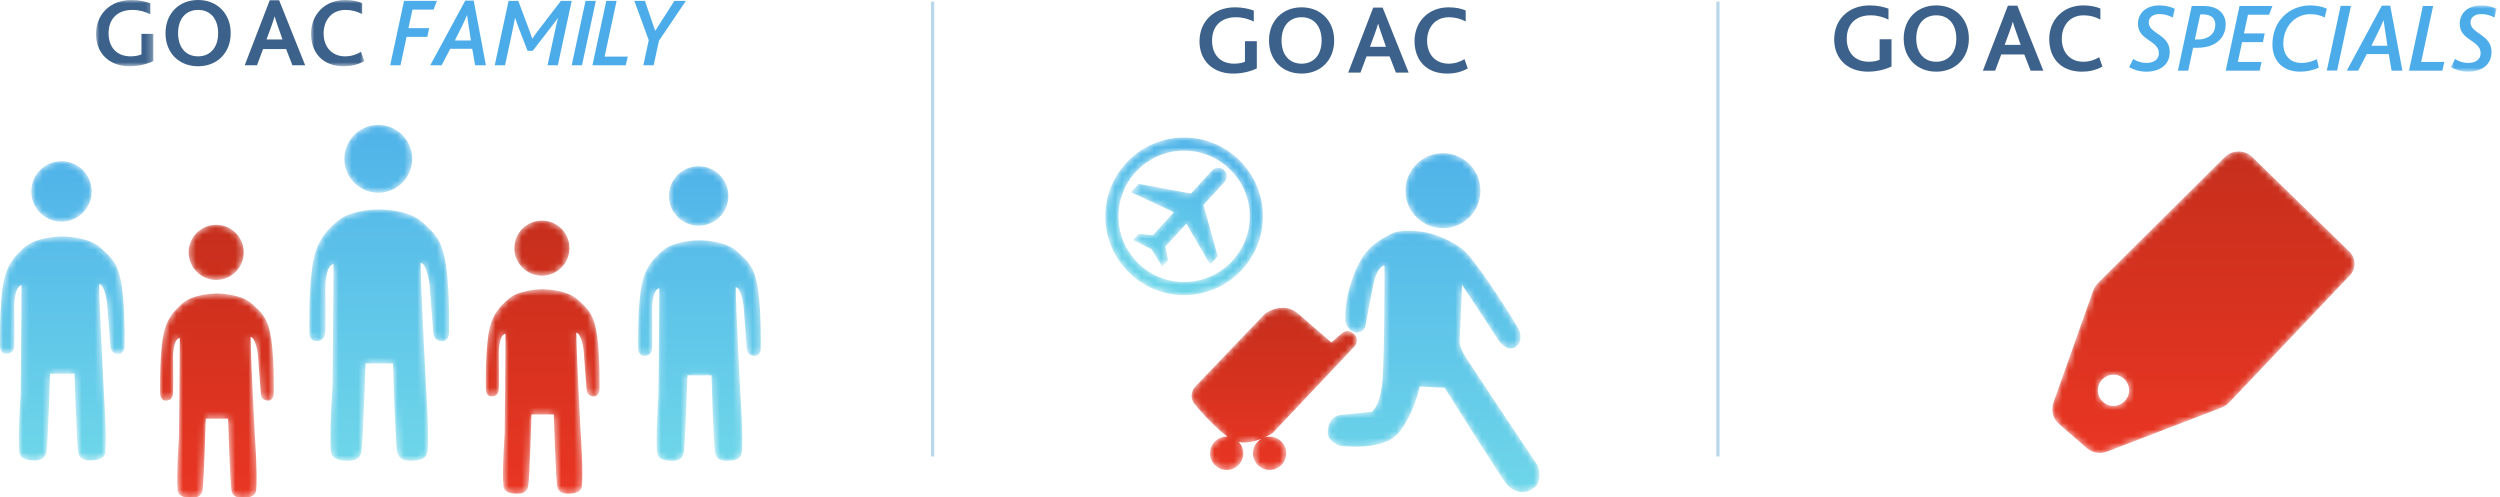 <?xml version="1.0" encoding="UTF-8"?>
<svg width="382px" height="76px" viewBox="0 0 382 76" version="1.1" xmlns="http://www.w3.org/2000/svg" xmlns:xlink="http://www.w3.org/1999/xlink">
    <title>ac_conf</title>
    <defs>
        <path d="M4.779,4.613 C4.779,7.161 6.844,9.228 9.392,9.228 L9.392,9.228 C11.94,9.228 14.007,7.161 14.007,4.613 L14.007,4.613 C14.007,2.065 11.94,0 9.392,0 L9.392,0 C6.844,0 4.779,2.065 4.779,4.613 M9.52,11.498 C9.444,11.498 9.392,11.498 9.392,11.498 L9.392,11.498 L9.392,11.5 C8.495,11.518 5.355,11.671 3.701,13.205 L3.701,13.205 C2.558,14.263 0.943,15.538 0.412,19.25 L0.412,19.25 C0.072,21.633 0.005,24.759 0,26.692 L0,26.692 L0,27.134 C0.002,27.959 0.014,28.478 0.014,28.478 L0.014,28.478 C0.014,28.478 0.174,29.433 0.89,29.433 L0.89,29.433 C1.606,29.433 2.083,29.114 2.163,28.318 L2.163,28.318 C2.242,27.523 2.18,22.222 2.18,22.222 L2.18,22.222 C2.18,22.222 2.135,19.144 3.301,18.932 L3.301,18.932 C3.301,21.637 3.157,35.557 3.157,35.557 L3.157,35.557 C3.157,35.557 2.69,42.353 2.958,44.467 L2.958,44.467 C3.019,44.944 3.276,45.501 4.469,45.66 L4.469,45.66 C5.663,45.819 6.856,45.74 7.095,44.467 L7.095,44.467 C7.333,43.194 7.651,32.452 7.651,32.452 L7.651,32.452 L9.392,32.455 L9.52,32.455 L9.648,32.455 L11.389,32.452 C11.389,32.452 11.707,43.194 11.946,44.467 L11.946,44.467 C12.184,45.74 13.378,45.819 14.571,45.66 L14.571,45.66 C15.764,45.501 16.022,44.944 16.082,44.467 L16.082,44.467 C16.349,42.353 15.883,35.557 15.883,35.557 L15.883,35.557 C15.883,35.557 15.145,21.474 15.145,18.769 L15.145,18.769 C16.029,18.826 16.381,21.805 16.381,21.805 L16.381,21.805 C16.381,21.805 16.799,27.523 16.878,28.318 L16.878,28.318 C16.957,29.114 17.435,29.433 18.15,29.433 L18.15,29.433 C18.867,29.433 19.025,28.478 19.025,28.478 L19.025,28.478 C19.025,28.478 19.158,22.963 18.627,19.25 L18.627,19.25 C18.097,15.538 17.037,14.743 15.34,13.205 L15.34,13.205 C13.668,11.69 10.545,11.518 9.648,11.5 L9.648,11.5 L9.648,11.498 C9.648,11.498 9.597,11.498 9.52,11.498" id="path-1"></path>
        <linearGradient x1="50.001%" y1="100%" x2="50.001%" y2="-0.001%" id="linearGradient-3">
            <stop stop-color="#6ED6E9" offset="0%"></stop>
            <stop stop-color="#50B3E9" offset="100%"></stop>
        </linearGradient>
        <path d="M4.361,4.211 C4.361,6.537 6.247,8.423 8.573,8.423 L8.573,8.423 C10.898,8.423 12.784,6.537 12.784,4.211 L12.784,4.211 C12.784,1.885 10.898,0 8.573,0 L8.573,0 C6.247,0 4.361,1.885 4.361,4.211 M8.689,10.496 C8.619,10.495 8.573,10.496 8.573,10.496 L8.573,10.496 L8.573,10.497 C7.753,10.514 4.887,10.653 3.377,12.053 L3.377,12.053 C2.335,13.019 0.861,14.183 0.376,17.57 L0.376,17.57 C-0.108,20.959 0.013,25.993 0.013,25.993 L0.013,25.993 C0.013,25.993 0.159,26.864 0.812,26.864 L0.812,26.864 C1.465,26.864 1.901,26.574 1.974,25.848 L1.974,25.848 C2.046,25.122 1.989,20.283 1.989,20.283 L1.989,20.283 C1.989,20.283 1.949,17.474 3.013,17.281 L3.013,17.281 C3.013,19.749 2.881,32.455 2.881,32.455 L2.881,32.455 C2.881,32.455 2.455,38.657 2.699,40.587 L2.699,40.587 C2.755,41.023 2.99,41.531 4.079,41.676 L4.079,41.676 C4.326,41.709 4.572,41.731 4.809,41.731 L4.809,41.731 L4.832,41.731 C5.63,41.728 6.308,41.477 6.475,40.587 L6.475,40.587 C6.693,39.425 6.983,29.621 6.983,29.621 L6.983,29.621 L8.573,29.623 L8.689,29.623 L8.806,29.623 L10.395,29.621 C10.395,29.621 10.685,39.425 10.903,40.587 L10.903,40.587 C11.07,41.477 11.748,41.728 12.546,41.731 L12.546,41.731 L12.569,41.731 C12.805,41.731 13.052,41.709 13.299,41.676 L13.299,41.676 C14.388,41.531 14.623,41.023 14.678,40.587 L14.678,40.587 C14.923,38.657 14.497,32.455 14.497,32.455 L14.497,32.455 C14.497,32.455 13.823,19.601 13.823,17.132 L13.823,17.132 C14.63,17.183 14.951,19.902 14.951,19.902 L14.951,19.902 C14.951,19.902 15.332,25.122 15.404,25.848 L15.404,25.848 C15.477,26.574 15.913,26.864 16.566,26.864 L16.566,26.864 C17.22,26.864 17.365,25.993 17.365,25.993 L17.365,25.993 C17.365,25.993 17.486,20.959 17.002,17.57 L17.002,17.57 C16.518,14.183 15.549,13.457 14.001,12.053 L14.001,12.053 C12.475,10.67 9.625,10.514 8.806,10.497 L8.806,10.497 L8.806,10.496 C8.806,10.496 8.785,10.495 8.75,10.495 L8.75,10.495 C8.733,10.495 8.712,10.495 8.689,10.496" id="path-4"></path>
        <linearGradient x1="50%" y1="100%" x2="50%" y2="0%" id="linearGradient-6">
            <stop stop-color="#E93623" offset="0%"></stop>
            <stop stop-color="#C62F1C" offset="100%"></stop>
        </linearGradient>
        <path d="M4.361,4.211 C4.361,6.536 6.246,8.422 8.573,8.422 L8.573,8.422 C10.898,8.422 12.784,6.536 12.784,4.211 L12.784,4.211 C12.784,1.885 10.898,0 8.573,0 L8.573,0 C6.246,0 4.361,1.885 4.361,4.211 M8.689,10.494 C8.618,10.494 8.573,10.494 8.573,10.494 L8.573,10.494 L8.573,10.496 C7.753,10.512 4.887,10.653 3.377,12.052 L3.377,12.052 C2.334,13.019 0.86,14.182 0.375,17.57 L0.375,17.57 C-0.108,20.959 0.013,25.992 0.013,25.992 L0.013,25.992 C0.013,25.992 0.157,26.864 0.811,26.864 L0.811,26.864 C1.464,26.864 1.901,26.573 1.973,25.847 L1.973,25.847 C2.046,25.121 1.988,20.282 1.988,20.282 L1.988,20.282 C1.988,20.282 1.948,17.473 3.012,17.28 L3.012,17.28 C3.012,19.748 2.881,32.454 2.881,32.454 L2.881,32.454 C2.881,32.454 2.455,38.657 2.699,40.586 L2.699,40.586 C2.754,41.022 2.99,41.53 4.079,41.675 L4.079,41.675 C5.168,41.821 6.257,41.748 6.475,40.586 L6.475,40.586 C6.692,39.425 6.983,29.62 6.983,29.62 L6.983,29.62 L8.573,29.622 L8.573,29.623 L8.689,29.623 L8.805,29.623 L8.805,29.622 L10.394,29.62 C10.394,29.62 10.685,39.425 10.903,40.586 L10.903,40.586 C11.12,41.748 12.209,41.821 13.298,41.675 L13.298,41.675 C14.387,41.53 14.623,41.022 14.678,40.586 L14.678,40.586 C14.922,38.657 14.496,32.454 14.496,32.454 L14.496,32.454 C14.496,32.454 13.823,19.6 13.823,17.132 L13.823,17.132 C14.629,17.183 14.951,19.902 14.951,19.902 L14.951,19.902 C14.951,19.902 15.332,25.121 15.404,25.847 L15.404,25.847 C15.476,26.573 15.912,26.864 16.565,26.864 L16.565,26.864 C17.219,26.864 17.365,25.992 17.365,25.992 L17.365,25.992 C17.365,25.992 17.485,20.959 17.001,17.57 L17.001,17.57 C16.518,14.182 15.549,13.455 14,12.052 L14,12.052 C12.475,10.67 9.625,10.512 8.805,10.496 L8.805,10.496 L8.805,10.494 C8.805,10.494 8.759,10.494 8.689,10.494" id="path-7"></path>
        <linearGradient x1="49.998%" y1="100%" x2="49.998%" y2="-0.001%" id="linearGradient-9">
            <stop stop-color="#E93623" offset="0%"></stop>
            <stop stop-color="#C62F1C" offset="100%"></stop>
        </linearGradient>
        <path d="M5.365,5.18 C5.365,8.041 7.684,10.36 10.544,10.36 L10.544,10.36 C13.405,10.36 15.724,8.041 15.724,5.18 L15.724,5.18 C15.724,2.32 13.405,0 10.544,0 L10.544,0 C7.684,0 5.365,2.32 5.365,5.18 M10.687,12.91 C10.602,12.909 10.544,12.91 10.544,12.91 L10.544,12.91 L10.544,12.912 C9.536,12.932 6.012,13.103 4.154,14.825 L4.154,14.825 C2.871,16.014 1.058,17.445 0.463,21.612 L0.463,21.612 C-0.132,25.78 0.016,31.971 0.016,31.971 L0.016,31.971 C0.016,31.971 0.195,33.043 0.999,33.043 L0.999,33.043 C1.803,33.043 2.338,32.686 2.427,31.793 L2.427,31.793 C2.517,30.9 2.446,24.947 2.446,24.947 L2.446,24.947 C2.446,24.947 2.397,21.493 3.706,21.255 L3.706,21.255 C3.706,24.291 3.544,39.92 3.544,39.92 L3.544,39.92 C3.544,39.92 3.02,47.549 3.321,49.921 L3.321,49.921 C3.388,50.458 3.678,51.083 5.017,51.262 L5.017,51.262 C6.357,51.44 7.697,51.351 7.964,49.921 L7.964,49.921 C8.232,48.493 8.59,36.433 8.59,36.433 L8.59,36.433 L10.544,36.436 L10.544,36.437 L10.687,36.437 L10.83,36.437 L10.83,36.436 L12.785,36.433 C12.785,36.433 13.143,48.493 13.411,49.921 L13.411,49.921 C13.679,51.351 15.018,51.44 16.357,51.262 L16.357,51.262 C17.698,51.083 17.986,50.458 18.055,49.921 L18.055,49.921 C18.355,47.549 17.832,39.92 17.832,39.92 L17.832,39.92 C17.832,39.92 17.003,24.109 17.003,21.073 L17.003,21.073 C17.995,21.136 18.39,24.48 18.39,24.48 L18.39,24.48 C18.39,24.48 18.858,30.9 18.948,31.793 L18.948,31.793 C19.037,32.686 19.573,33.043 20.377,33.043 L20.377,33.043 C21.181,33.043 21.359,31.971 21.359,31.971 L21.359,31.971 C21.359,31.971 21.507,25.78 20.912,21.612 L20.912,21.612 C20.317,17.445 19.126,16.551 17.221,14.825 L17.221,14.825 C15.345,13.124 11.838,12.932 10.83,12.912 L10.83,12.912 L10.83,12.91 C10.83,12.91 10.805,12.91 10.763,12.91 L10.763,12.91 C10.742,12.91 10.716,12.91 10.687,12.91" id="path-10"></path>
        <linearGradient x1="50%" y1="99.999%" x2="50%" y2="0.001%" id="linearGradient-12">
            <stop stop-color="#6ED6E9" offset="0%"></stop>
            <stop stop-color="#50B3E9" offset="100%"></stop>
        </linearGradient>
        <path d="M4.707,4.544 C4.707,7.053 6.741,9.087 9.25,9.087 L9.25,9.087 C11.759,9.087 13.793,7.053 13.793,4.544 L13.793,4.544 C13.793,2.034 11.759,0 9.25,0 L9.25,0 C6.741,0 4.707,2.034 4.707,4.544 M9.375,11.323 C9.299,11.322 9.25,11.323 9.25,11.323 L9.25,11.323 L9.25,11.325 C8.365,11.342 5.274,11.493 3.645,13.004 L3.645,13.004 C2.52,14.046 0.929,15.301 0.407,18.956 L0.407,18.956 C-0.116,22.612 0.015,28.043 0.015,28.043 L0.015,28.043 C0.015,28.043 0.172,28.982 0.877,28.982 L0.877,28.982 C1.582,28.982 2.052,28.669 2.13,27.886 L2.13,27.886 C2.208,27.102 2.147,21.882 2.147,21.882 L2.147,21.882 C2.147,21.882 2.103,18.852 3.252,18.643 L3.252,18.643 C3.252,21.306 3.109,35.014 3.109,35.014 L3.109,35.014 C3.109,35.014 2.65,41.706 2.914,43.786 L2.914,43.786 C2.973,44.257 3.227,44.805 4.401,44.962 L4.401,44.962 C5.577,45.118 6.751,45.04 6.986,43.786 L6.986,43.786 C7.221,42.533 7.535,31.956 7.535,31.956 L7.535,31.956 L9.25,31.958 L9.375,31.958 L9.501,31.958 L11.215,31.956 C11.215,31.956 11.529,42.533 11.763,43.786 L11.763,43.786 C11.998,45.04 13.174,45.118 14.348,44.962 L14.348,44.962 C15.524,44.805 15.778,44.257 15.837,43.786 L15.837,43.786 C16.1,41.706 15.641,35.014 15.641,35.014 L15.641,35.014 C15.641,35.014 14.914,21.146 14.914,18.483 L14.914,18.483 C15.785,18.539 16.13,21.472 16.13,21.472 L16.13,21.472 C16.13,21.472 16.542,27.102 16.62,27.886 L16.62,27.886 C16.698,28.669 17.168,28.982 17.874,28.982 L17.874,28.982 C18.578,28.982 18.735,28.043 18.735,28.043 L18.735,28.043 C18.735,28.043 18.865,22.612 18.343,18.956 L18.343,18.956 C17.821,15.301 16.776,14.517 15.105,13.004 L15.105,13.004 C13.46,11.511 10.385,11.342 9.501,11.325 L9.501,11.325 L9.501,11.323 C9.501,11.323 9.479,11.323 9.441,11.323 L9.441,11.323 C9.423,11.323 9.4,11.323 9.375,11.323" id="path-13"></path>
        <linearGradient x1="50.001%" y1="100%" x2="50.001%" y2="0.001%" id="linearGradient-15">
            <stop stop-color="#6ED6E9" offset="0%"></stop>
            <stop stop-color="#50B3E9" offset="100%"></stop>
        </linearGradient>
        <polygon id="path-16" points="0 -1.42108547e-14 8.76 -1.42108547e-14 8.76 10.125 0 10.125"></polygon>
        <polygon id="path-18" points="0 1.42108547e-14 8.13 1.42108547e-14 8.13 10.125 0 10.125"></polygon>
        <path d="M26.333,0.875 L7.063,20.005 C6.681,20.385 6.388,20.846 6.208,21.355 L6.208,21.355 L0.175,38.357 C-0.243,39.535 0.103,40.849 1.048,41.667 L1.048,41.667 L5.272,45.328 C6.115,46.059 7.291,46.265 8.332,45.865 L8.332,45.865 L25.795,39.159 C26.277,38.974 26.713,38.683 27.068,38.308 L27.068,38.308 L45.463,18.924 C46.432,17.902 46.4,16.292 45.392,15.31 L45.392,15.31 L30.56,0.855 C29.975,0.285 29.216,0 28.457,0 L28.457,0 C27.688,0 26.92,0.292 26.333,0.875 M6.96,36.492 C6.96,35.173 8.028,34.105 9.346,34.105 L9.346,34.105 C10.664,34.105 11.732,35.173 11.732,36.492 L11.732,36.492 C11.732,37.81 10.664,38.878 9.346,38.878 L9.346,38.878 C8.028,38.878 6.96,37.81 6.96,36.492" id="path-20"></path>
        <linearGradient x1="50%" y1="100%" x2="50%" y2="-0%" id="linearGradient-22">
            <stop stop-color="#E93623" offset="0%"></stop>
            <stop stop-color="#C62F1C" offset="100%"></stop>
        </linearGradient>
        <polygon id="path-23" points="0 0 6.975 0 6.975 10.124 0 10.124"></polygon>
        <path d="M11.879,5.728 C11.879,8.891 14.443,11.456 17.606,11.456 L17.606,11.456 C20.769,11.456 23.334,8.891 23.334,5.728 L23.334,5.728 C23.334,2.564 20.769,0 17.606,0 L17.606,0 C14.443,0 11.879,2.564 11.879,5.728 M9.598,12.364 C6.841,13.796 5.12,15.101 3.654,19.52 L3.654,19.52 C2.41,23.269 2.704,25.357 2.704,25.676 L2.704,25.676 C2.704,25.993 3.299,27.232 4.136,27.372 L4.136,27.372 C5.727,27.638 5.834,26.046 5.834,26.046 L5.834,26.046 C5.834,26.046 6.311,23.236 6.947,20.16 L6.947,20.16 C7.583,17.084 8.668,17.162 8.668,17.162 L8.668,17.162 C8.668,17.162 8.697,30.342 8.379,34.532 L8.379,34.532 C8.061,38.721 6.735,39.517 6.735,39.517 L6.735,39.517 L1.9,39.994 C1.9,39.994 2.84217094e-14,40.153 2.84217094e-14,42.751 L2.84217094e-14,42.751 C2.84217094e-14,44.077 1.9,44.713 1.9,44.713 L1.9,44.713 C1.9,44.713 8.432,45.615 10.819,42.751 L10.819,42.751 C13.205,39.887 14.053,35.645 14.053,35.645 L14.053,35.645 L17.871,35.857 C17.871,35.857 26.462,49.54 27.311,50.547 L27.311,50.547 C28.16,51.555 29.75,52.351 31.394,51.236 L31.394,51.236 C33.039,50.123 32.084,47.736 32.084,47.736 L32.084,47.736 C32.084,47.736 21.477,31.88 20.841,30.766 L20.841,30.766 C20.205,29.653 20.152,28.91 20.152,28.91 L20.152,28.91 L20.523,20.107 C20.523,20.107 25.614,27.797 26.039,28.486 L26.039,28.486 C26.462,29.176 27.577,30.289 28.637,29.653 L28.637,29.653 C29.698,29.016 29.592,27.531 29.114,26.789 L29.114,26.789 C27.735,24.35 23.492,17.88 21.584,15.652 L21.584,15.652 C19.675,13.425 16.103,12.222 14.371,11.993 L14.371,11.993 C13.711,11.906 13,11.839 12.301,11.839 L12.301,11.839 C11.315,11.839 10.355,11.972 9.598,12.364" id="path-25"></path>
        <linearGradient x1="50%" y1="100%" x2="50%" y2="0.001%" id="linearGradient-27">
            <stop stop-color="#6ED6E9" offset="0%"></stop>
            <stop stop-color="#50B3E9" offset="100%"></stop>
        </linearGradient>
        <path d="M11.207,0.919 C11.207,0.919 2.298,10.226 0.707,11.897 L0.707,11.897 C-0.884,13.567 0.707,14.999 0.707,14.999 L0.707,14.999 C0.707,14.999 2.733,17.568 5.473,19.703 L5.473,19.703 C5.436,19.702 5.401,19.692 5.362,19.692 L5.362,19.692 C3.956,19.692 2.817,20.832 2.817,22.237 L2.817,22.237 C2.817,23.643 3.956,24.784 5.362,24.784 L5.362,24.784 C6.768,24.784 7.908,23.643 7.908,22.237 L7.908,22.237 C7.908,21.569 7.643,20.964 7.221,20.509 L7.221,20.509 C8.457,20.74 9.731,20.405 10.71,20.009 L10.71,20.009 C10.311,20.226 9.962,20.544 9.719,20.965 L9.719,20.965 C9.016,22.183 9.433,23.74 10.65,24.442 L10.65,24.442 C11.868,25.145 13.425,24.728 14.128,23.511 L14.128,23.511 C14.831,22.293 14.413,20.736 13.195,20.033 L13.195,20.033 C12.542,19.655 11.792,19.61 11.128,19.83 L11.128,19.83 C11.896,19.478 12.401,19.135 12.401,19.135 L12.401,19.135 L24.896,5.904 C25.442,5.326 25.359,4.401 24.719,3.93 L24.719,3.93 L24.525,3.787 C24.079,3.459 23.465,3.482 23.046,3.843 L23.046,3.843 L21.363,5.294 C21.363,5.294 17.732,2.162 16.298,0.919 L16.298,0.919 C15.502,0.23 14.672,0 13.918,0 L13.918,0 C12.409,0 11.207,0.919 11.207,0.919" id="path-28"></path>
        <linearGradient x1="50%" y1="99.999%" x2="50%" y2="-0%" id="linearGradient-30">
            <stop stop-color="#E93623" offset="0%"></stop>
            <stop stop-color="#C62F1C" offset="100%"></stop>
        </linearGradient>
        <path d="M0,12.038 C0,18.676 5.4,24.075 12.039,24.075 L12.039,24.075 C18.676,24.075 24.076,18.676 24.076,12.038 L24.076,12.038 C24.076,5.4 18.676,0 12.039,0 L12.039,0 C5.4,0 0,5.4 0,12.038 M2.001,12.038 C2.001,6.504 6.504,2 12.039,2 L12.039,2 C17.573,2 22.076,6.504 22.076,12.038 L22.076,12.038 C22.076,17.572 17.573,22.075 12.039,22.075 L12.039,22.075 C6.504,22.075 2.001,17.572 2.001,12.038 M16.289,5.053 L13.087,8.553 L5.086,7.077 L3.922,8.349 L10.467,11.416 L7.266,14.915 L5.121,14.705 L4.247,15.66 L7.056,17.061 L8.701,19.735 L9.574,18.78 L9.175,16.662 L12.376,13.163 L16.012,19.41 L17.176,18.138 L14.996,10.299 L18.198,6.8 C18.681,6.271 18.645,5.455 18.117,4.972 L18.117,4.972 C17.868,4.744 17.555,4.632 17.244,4.632 L17.244,4.632 C16.893,4.632 16.544,4.774 16.289,5.053" id="path-31"></path>
        <linearGradient x1="32.901%" y1="96.984%" x2="67.104%" y2="3.018%" id="linearGradient-33">
            <stop stop-color="#6ED6E9" offset="0%"></stop>
            <stop stop-color="#50B3E9" offset="100%"></stop>
        </linearGradient>
    </defs>
    <g id="5.6-Mockups-/-Help" stroke="none" stroke-width="1" fill="none" fill-rule="evenodd">
        <g id="Help-home_desktop" transform="translate(-727, -2100)">
            <g id="Go-AC" transform="translate(188, 2073)">
                <g id="Group" transform="translate(529, 22)">
                    <g id="Group-2" transform="translate(10, 5)">
                        <g id="Group-3" transform="translate(0, 24.639)">
                            <mask id="mask-2" fill="white">
                                <use xlink:href="#path-1"></use>
                            </mask>
                            <g id="Clip-2"></g>
                            <path d="M4.779,4.613 C4.779,7.161 6.844,9.228 9.392,9.228 L9.392,9.228 C11.94,9.228 14.007,7.161 14.007,4.613 L14.007,4.613 C14.007,2.065 11.94,0 9.392,0 L9.392,0 C6.844,0 4.779,2.065 4.779,4.613 M9.52,11.498 C9.444,11.498 9.392,11.498 9.392,11.498 L9.392,11.498 L9.392,11.5 C8.495,11.518 5.355,11.671 3.701,13.205 L3.701,13.205 C2.558,14.263 0.943,15.538 0.412,19.25 L0.412,19.25 C0.072,21.633 0.005,24.759 0,26.692 L0,26.692 L0,27.134 C0.002,27.959 0.014,28.478 0.014,28.478 L0.014,28.478 C0.014,28.478 0.174,29.433 0.89,29.433 L0.89,29.433 C1.606,29.433 2.083,29.114 2.163,28.318 L2.163,28.318 C2.242,27.523 2.18,22.222 2.18,22.222 L2.18,22.222 C2.18,22.222 2.135,19.144 3.301,18.932 L3.301,18.932 C3.301,21.637 3.157,35.557 3.157,35.557 L3.157,35.557 C3.157,35.557 2.69,42.353 2.958,44.467 L2.958,44.467 C3.019,44.944 3.276,45.501 4.469,45.66 L4.469,45.66 C5.663,45.819 6.856,45.74 7.095,44.467 L7.095,44.467 C7.333,43.194 7.651,32.452 7.651,32.452 L7.651,32.452 L9.392,32.455 L9.52,32.455 L9.648,32.455 L11.389,32.452 C11.389,32.452 11.707,43.194 11.946,44.467 L11.946,44.467 C12.184,45.74 13.378,45.819 14.571,45.66 L14.571,45.66 C15.764,45.501 16.022,44.944 16.082,44.467 L16.082,44.467 C16.349,42.353 15.883,35.557 15.883,35.557 L15.883,35.557 C15.883,35.557 15.145,21.474 15.145,18.769 L15.145,18.769 C16.029,18.826 16.381,21.805 16.381,21.805 L16.381,21.805 C16.381,21.805 16.799,27.523 16.878,28.318 L16.878,28.318 C16.957,29.114 17.435,29.433 18.15,29.433 L18.15,29.433 C18.867,29.433 19.025,28.478 19.025,28.478 L19.025,28.478 C19.025,28.478 19.158,22.963 18.627,19.25 L18.627,19.25 C18.097,15.538 17.037,14.743 15.34,13.205 L15.34,13.205 C13.668,11.69 10.545,11.518 9.648,11.5 L9.648,11.5 L9.648,11.498 C9.648,11.498 9.597,11.498 9.52,11.498" id="Fill-1" fill="url(#linearGradient-3)" mask="url(#mask-2)"></path>
                        </g>
                        <g id="Group-6" transform="translate(24.461, 34.351)">
                            <mask id="mask-5" fill="white">
                                <use xlink:href="#path-4"></use>
                            </mask>
                            <g id="Clip-5"></g>
                            <path d="M4.361,4.211 C4.361,6.537 6.247,8.423 8.573,8.423 L8.573,8.423 C10.898,8.423 12.784,6.537 12.784,4.211 L12.784,4.211 C12.784,1.885 10.898,0 8.573,0 L8.573,0 C6.247,0 4.361,1.885 4.361,4.211 M8.689,10.496 C8.619,10.495 8.573,10.496 8.573,10.496 L8.573,10.496 L8.573,10.497 C7.753,10.514 4.887,10.653 3.377,12.053 L3.377,12.053 C2.335,13.019 0.861,14.183 0.376,17.57 L0.376,17.57 C-0.108,20.959 0.013,25.993 0.013,25.993 L0.013,25.993 C0.013,25.993 0.159,26.864 0.812,26.864 L0.812,26.864 C1.465,26.864 1.901,26.574 1.974,25.848 L1.974,25.848 C2.046,25.122 1.989,20.283 1.989,20.283 L1.989,20.283 C1.989,20.283 1.949,17.474 3.013,17.281 L3.013,17.281 C3.013,19.749 2.881,32.455 2.881,32.455 L2.881,32.455 C2.881,32.455 2.455,38.657 2.699,40.587 L2.699,40.587 C2.755,41.023 2.99,41.531 4.079,41.676 L4.079,41.676 C4.326,41.709 4.572,41.731 4.809,41.731 L4.809,41.731 L4.832,41.731 C5.63,41.728 6.308,41.477 6.475,40.587 L6.475,40.587 C6.693,39.425 6.983,29.621 6.983,29.621 L6.983,29.621 L8.573,29.623 L8.689,29.623 L8.806,29.623 L10.395,29.621 C10.395,29.621 10.685,39.425 10.903,40.587 L10.903,40.587 C11.07,41.477 11.748,41.728 12.546,41.731 L12.546,41.731 L12.569,41.731 C12.805,41.731 13.052,41.709 13.299,41.676 L13.299,41.676 C14.388,41.531 14.623,41.023 14.678,40.587 L14.678,40.587 C14.923,38.657 14.497,32.455 14.497,32.455 L14.497,32.455 C14.497,32.455 13.823,19.601 13.823,17.132 L13.823,17.132 C14.63,17.183 14.951,19.902 14.951,19.902 L14.951,19.902 C14.951,19.902 15.332,25.122 15.404,25.848 L15.404,25.848 C15.477,26.574 15.913,26.864 16.566,26.864 L16.566,26.864 C17.22,26.864 17.365,25.993 17.365,25.993 L17.365,25.993 C17.365,25.993 17.486,20.959 17.002,17.57 L17.002,17.57 C16.518,14.183 15.549,13.457 14.001,12.053 L14.001,12.053 C12.475,10.67 9.625,10.514 8.806,10.497 L8.806,10.497 L8.806,10.496 C8.806,10.496 8.785,10.495 8.75,10.495 L8.75,10.495 C8.733,10.495 8.712,10.495 8.689,10.496" id="Fill-4" fill="url(#linearGradient-6)" mask="url(#mask-5)"></path>
                        </g>
                        <g id="Group-9" transform="translate(74.232, 33.706)">
                            <mask id="mask-8" fill="white">
                                <use xlink:href="#path-7"></use>
                            </mask>
                            <g id="Clip-8"></g>
                            <path d="M4.361,4.211 C4.361,6.536 6.246,8.422 8.573,8.422 L8.573,8.422 C10.898,8.422 12.784,6.536 12.784,4.211 L12.784,4.211 C12.784,1.885 10.898,0 8.573,0 L8.573,0 C6.246,0 4.361,1.885 4.361,4.211 M8.689,10.494 C8.618,10.494 8.573,10.494 8.573,10.494 L8.573,10.494 L8.573,10.496 C7.753,10.512 4.887,10.653 3.377,12.052 L3.377,12.052 C2.334,13.019 0.86,14.182 0.375,17.57 L0.375,17.57 C-0.108,20.959 0.013,25.992 0.013,25.992 L0.013,25.992 C0.013,25.992 0.157,26.864 0.811,26.864 L0.811,26.864 C1.464,26.864 1.901,26.573 1.973,25.847 L1.973,25.847 C2.046,25.121 1.988,20.282 1.988,20.282 L1.988,20.282 C1.988,20.282 1.948,17.473 3.012,17.28 L3.012,17.28 C3.012,19.748 2.881,32.454 2.881,32.454 L2.881,32.454 C2.881,32.454 2.455,38.657 2.699,40.586 L2.699,40.586 C2.754,41.022 2.99,41.53 4.079,41.675 L4.079,41.675 C5.168,41.821 6.257,41.748 6.475,40.586 L6.475,40.586 C6.692,39.425 6.983,29.62 6.983,29.62 L6.983,29.62 L8.573,29.622 L8.573,29.623 L8.689,29.623 L8.805,29.623 L8.805,29.622 L10.394,29.62 C10.394,29.62 10.685,39.425 10.903,40.586 L10.903,40.586 C11.12,41.748 12.209,41.821 13.298,41.675 L13.298,41.675 C14.387,41.53 14.623,41.022 14.678,40.586 L14.678,40.586 C14.922,38.657 14.496,32.454 14.496,32.454 L14.496,32.454 C14.496,32.454 13.823,19.6 13.823,17.132 L13.823,17.132 C14.629,17.183 14.951,19.902 14.951,19.902 L14.951,19.902 C14.951,19.902 15.332,25.121 15.404,25.847 L15.404,25.847 C15.476,26.573 15.912,26.864 16.565,26.864 L16.565,26.864 C17.219,26.864 17.365,25.992 17.365,25.992 L17.365,25.992 C17.365,25.992 17.485,20.959 17.001,17.57 L17.001,17.57 C16.518,14.182 15.549,13.455 14,12.052 L14,12.052 C12.475,10.67 9.625,10.512 8.805,10.496 L8.805,10.496 L8.805,10.494 C8.805,10.494 8.759,10.494 8.689,10.494" id="Fill-7" fill="url(#linearGradient-9)" mask="url(#mask-8)"></path>
                        </g>
                        <g id="Group-12" transform="translate(47.26, 19.091)">
                            <mask id="mask-11" fill="white">
                                <use xlink:href="#path-10"></use>
                            </mask>
                            <g id="Clip-11"></g>
                            <path d="M5.365,5.18 C5.365,8.041 7.684,10.36 10.544,10.36 L10.544,10.36 C13.405,10.36 15.724,8.041 15.724,5.18 L15.724,5.18 C15.724,2.32 13.405,0 10.544,0 L10.544,0 C7.684,0 5.365,2.32 5.365,5.18 M10.687,12.91 C10.602,12.909 10.544,12.91 10.544,12.91 L10.544,12.91 L10.544,12.912 C9.536,12.932 6.012,13.103 4.154,14.825 L4.154,14.825 C2.871,16.014 1.058,17.445 0.463,21.612 L0.463,21.612 C-0.132,25.78 0.016,31.971 0.016,31.971 L0.016,31.971 C0.016,31.971 0.195,33.043 0.999,33.043 L0.999,33.043 C1.803,33.043 2.338,32.686 2.427,31.793 L2.427,31.793 C2.517,30.9 2.446,24.947 2.446,24.947 L2.446,24.947 C2.446,24.947 2.397,21.493 3.706,21.255 L3.706,21.255 C3.706,24.291 3.544,39.92 3.544,39.92 L3.544,39.92 C3.544,39.92 3.02,47.549 3.321,49.921 L3.321,49.921 C3.388,50.458 3.678,51.083 5.017,51.262 L5.017,51.262 C6.357,51.44 7.697,51.351 7.964,49.921 L7.964,49.921 C8.232,48.493 8.59,36.433 8.59,36.433 L8.59,36.433 L10.544,36.436 L10.544,36.437 L10.687,36.437 L10.83,36.437 L10.83,36.436 L12.785,36.433 C12.785,36.433 13.143,48.493 13.411,49.921 L13.411,49.921 C13.679,51.351 15.018,51.44 16.357,51.262 L16.357,51.262 C17.698,51.083 17.986,50.458 18.055,49.921 L18.055,49.921 C18.355,47.549 17.832,39.92 17.832,39.92 L17.832,39.92 C17.832,39.92 17.003,24.109 17.003,21.073 L17.003,21.073 C17.995,21.136 18.39,24.48 18.39,24.48 L18.39,24.48 C18.39,24.48 18.858,30.9 18.948,31.793 L18.948,31.793 C19.037,32.686 19.573,33.043 20.377,33.043 L20.377,33.043 C21.181,33.043 21.359,31.971 21.359,31.971 L21.359,31.971 C21.359,31.971 21.507,25.78 20.912,21.612 L20.912,21.612 C20.317,17.445 19.126,16.551 17.221,14.825 L17.221,14.825 C15.345,13.124 11.838,12.932 10.83,12.912 L10.83,12.912 L10.83,12.91 C10.83,12.91 10.805,12.91 10.763,12.91 L10.763,12.91 C10.742,12.91 10.716,12.91 10.687,12.91" id="Fill-10" fill="url(#linearGradient-12)" mask="url(#mask-11)"></path>
                        </g>
                        <g id="Group-15" transform="translate(97.501, 25.399)">
                            <mask id="mask-14" fill="white">
                                <use xlink:href="#path-13"></use>
                            </mask>
                            <g id="Clip-14"></g>
                            <path d="M4.707,4.544 C4.707,7.053 6.741,9.087 9.25,9.087 L9.25,9.087 C11.759,9.087 13.793,7.053 13.793,4.544 L13.793,4.544 C13.793,2.034 11.759,0 9.25,0 L9.25,0 C6.741,0 4.707,2.034 4.707,4.544 M9.375,11.323 C9.299,11.322 9.25,11.323 9.25,11.323 L9.25,11.323 L9.25,11.325 C8.365,11.342 5.274,11.493 3.645,13.004 L3.645,13.004 C2.52,14.046 0.929,15.301 0.407,18.956 L0.407,18.956 C-0.116,22.612 0.015,28.043 0.015,28.043 L0.015,28.043 C0.015,28.043 0.172,28.982 0.877,28.982 L0.877,28.982 C1.582,28.982 2.052,28.669 2.13,27.886 L2.13,27.886 C2.208,27.102 2.147,21.882 2.147,21.882 L2.147,21.882 C2.147,21.882 2.103,18.852 3.252,18.643 L3.252,18.643 C3.252,21.306 3.109,35.014 3.109,35.014 L3.109,35.014 C3.109,35.014 2.65,41.706 2.914,43.786 L2.914,43.786 C2.973,44.257 3.227,44.805 4.401,44.962 L4.401,44.962 C5.577,45.118 6.751,45.04 6.986,43.786 L6.986,43.786 C7.221,42.533 7.535,31.956 7.535,31.956 L7.535,31.956 L9.25,31.958 L9.375,31.958 L9.501,31.958 L11.215,31.956 C11.215,31.956 11.529,42.533 11.763,43.786 L11.763,43.786 C11.998,45.04 13.174,45.118 14.348,44.962 L14.348,44.962 C15.524,44.805 15.778,44.257 15.837,43.786 L15.837,43.786 C16.1,41.706 15.641,35.014 15.641,35.014 L15.641,35.014 C15.641,35.014 14.914,21.146 14.914,18.483 L14.914,18.483 C15.785,18.539 16.13,21.472 16.13,21.472 L16.13,21.472 C16.13,21.472 16.542,27.102 16.62,27.886 L16.62,27.886 C16.698,28.669 17.168,28.982 17.874,28.982 L17.874,28.982 C18.578,28.982 18.735,28.043 18.735,28.043 L18.735,28.043 C18.735,28.043 18.865,22.612 18.343,18.956 L18.343,18.956 C17.821,15.301 16.776,14.517 15.105,13.004 L15.105,13.004 C13.46,11.511 10.385,11.342 9.501,11.325 L9.501,11.325 L9.501,11.323 C9.501,11.323 9.479,11.323 9.441,11.323 L9.441,11.323 C9.423,11.323 9.4,11.323 9.375,11.323" id="Fill-13" fill="url(#linearGradient-15)" mask="url(#mask-14)"></path>
                        </g>
                        <g id="Group-38" transform="translate(14.671, 0)">
                            <g id="Group-18" transform="translate(0, 0)">
                                <mask id="mask-17" fill="white">
                                    <use xlink:href="#path-16"></use>
                                </mask>
                                <g id="Clip-17"></g>
                                <path d="M8.76,9.33 C7.86,9.78 6.54,10.125 5.16,10.125 C1.92,10.125 0,8.04 0,5.205 C0,2.205 2.145,-0 5.43,-0 C6.585,-0 7.545,0.226 8.295,0.496 L8.295,2.175 C7.515,1.786 6.63,1.516 5.565,1.516 C3.18,1.516 1.92,2.985 1.92,5.085 C1.92,7.215 3.165,8.61 5.295,8.61 C5.955,8.61 6.555,8.49 6.945,8.31 L6.945,5.175 L8.76,5.175 L8.76,9.33 Z" id="Fill-16" fill="#3C618A" mask="url(#mask-17)"></path>
                            </g>
                            <path d="M18.66,5.07 C18.66,2.88 17.475,1.515 15.6,1.515 C13.77,1.515 12.54,2.82 12.54,5.07 C12.54,7.305 13.77,8.61 15.6,8.61 C17.415,8.61 18.66,7.305 18.66,5.07 M10.62,5.07 C10.62,2.07 12.675,2.84217094e-14 15.6,2.84217094e-14 C18.525,2.84217094e-14 20.58,2.085 20.58,5.07 C20.58,8.1 18.48,10.125 15.6,10.125 C12.69,10.125 10.62,8.1 10.62,5.07" id="Fill-19" fill="#3C618A"></path>
                            <path d="M28.494,6.03 L27.804,4.065 C27.534,3.315 27.399,2.865 27.309,2.535 L27.279,2.535 C27.189,2.88 27.039,3.315 26.769,4.08 L26.049,6.03 L28.494,6.03 Z M26.544,0.045 L27.984,0.045 L31.959,9.975 L30.009,9.975 L29.049,7.5 L25.524,7.5 L24.595,9.975 L22.72,9.975 L26.544,0.045 Z" id="Fill-21" fill="#3C618A"></path>
                            <g id="Group-25" transform="translate(32.859, 0)">
                                <mask id="mask-19" fill="white">
                                    <use xlink:href="#path-18"></use>
                                </mask>
                                <g id="Clip-24"></g>
                                <path d="M8.13,9.345 C7.035,9.945 5.985,10.125 4.995,10.125 C1.755,10.125 0,8.04 0,5.145 C0,2.28 2.04,-0 5.22,-0 C6.3,-0 7.2,0.21 7.815,0.48 L7.815,2.16 C7.05,1.755 6.225,1.515 5.265,1.515 C3.075,1.515 1.92,3.165 1.92,5.1 C1.92,7.17 3.18,8.61 5.205,8.61 C6.18,8.61 6.93,8.325 7.635,7.92 L8.13,9.345 Z" id="Fill-23" fill="#3C618A" mask="url(#mask-19)"></path>
                            </g>
                            <polygon id="Fill-26" fill="#4CACE9" points="47.065 0.135 52.09 0.135 51.58 1.464 48.355 1.464 47.74 4.301 50.905 4.301 50.62 5.63 47.455 5.63 46.525 9.975 44.95 9.975"></polygon>
                            <path d="M57.279,6.182 L56.874,3.525 C56.829,3.166 56.769,2.793 56.709,2.345 L56.679,2.345 C56.499,2.778 56.334,3.151 56.124,3.584 L54.834,6.182 L57.279,6.182 Z M56.424,0.09 L57.714,0.09 L59.574,9.975 L57.924,9.975 L57.489,7.452 L54.129,7.452 L52.809,9.975 L51.07,9.975 L56.424,0.09 Z" id="Fill-28" fill="#4CACE9"></path>
                            <path d="M63.039,0.135 L64.524,0.135 L66.009,4.092 C66.279,4.824 66.519,5.451 66.654,5.884 L66.684,5.884 C66.969,5.451 67.374,4.913 67.779,4.375 L71.034,0.135 L72.684,0.135 L70.569,9.975 L68.994,9.975 L70.074,4.988 C70.254,4.122 70.419,3.42 70.584,2.778 L70.554,2.778 C70.269,3.181 69.834,3.764 69.429,4.271 L66.729,7.765 L65.934,7.765 L64.614,4.331 C64.404,3.793 64.224,3.301 64.059,2.778 L64.014,2.778 C63.909,3.42 63.669,4.51 63.519,5.242 L62.499,9.975 L60.924,9.975 L63.039,0.135 Z" id="Fill-30" fill="#4CACE9"></path>
                            <polygon id="Fill-32" fill="#4CACE9" points="74.799 0.135 76.374 0.135 74.258 9.975 72.683 9.975"></polygon>
                            <polygon id="Fill-34" fill="#4CACE9" points="77.969 0.135 79.544 0.135 77.714 8.646 81.254 8.646 80.939 9.975 75.854 9.975"></polygon>
                            <polygon id="Fill-36" fill="#4CACE9" points="84.459 6.137 82.254 0.134 83.874 0.134 85.434 4.689 85.464 4.689 88.374 0.134 90.129 0.134 86.019 6.227 85.209 9.975 83.634 9.975"></polygon>
                        </g>
                    </g>
                    <g id="Group-4" transform="translate(290.264, 5.825)">
                        <g id="Group-59" transform="translate(33.332, 22.323)">
                            <mask id="mask-21" fill="white">
                                <use xlink:href="#path-20"></use>
                            </mask>
                            <g id="Clip-58"></g>
                            <path d="M26.333,0.875 L7.063,20.005 C6.681,20.385 6.388,20.846 6.208,21.355 L6.208,21.355 L0.175,38.357 C-0.243,39.535 0.103,40.849 1.048,41.667 L1.048,41.667 L5.272,45.328 C6.115,46.059 7.291,46.265 8.332,45.865 L8.332,45.865 L25.795,39.159 C26.277,38.974 26.713,38.683 27.068,38.308 L27.068,38.308 L45.463,18.924 C46.432,17.902 46.4,16.292 45.392,15.31 L45.392,15.31 L30.56,0.855 C29.975,0.285 29.216,0 28.457,0 L28.457,0 C27.688,0 26.92,0.292 26.333,0.875 M6.96,36.492 C6.96,35.173 8.028,34.105 9.346,34.105 L9.346,34.105 C10.664,34.105 11.732,35.173 11.732,36.492 L11.732,36.492 C11.732,37.81 10.664,38.878 9.346,38.878 L9.346,38.878 C8.028,38.878 6.96,37.81 6.96,36.492" id="Fill-57" fill="url(#linearGradient-22)" mask="url(#mask-21)"></path>
                        </g>
                        <g id="Group-85">
                            <path d="M8.76,9.33 C7.86,9.78 6.54,10.125 5.16,10.125 C1.92,10.125 0,8.04 0,5.205 C0,2.205 2.145,0 5.43,0 C6.585,0 7.545,0.226 8.295,0.496 L8.295,2.175 C7.515,1.786 6.63,1.516 5.565,1.516 C3.18,1.516 1.92,2.985 1.92,5.085 C1.92,7.215 3.165,8.61 5.295,8.61 C5.955,8.61 6.555,8.49 6.945,8.31 L6.945,5.175 L8.76,5.175 L8.76,9.33 Z" id="Fill-60" fill="#3C618A"></path>
                            <path d="M18.66,5.07 C18.66,2.88 17.475,1.515 15.6,1.515 C13.77,1.515 12.54,2.82 12.54,5.07 C12.54,7.305 13.77,8.61 15.6,8.61 C17.415,8.61 18.66,7.305 18.66,5.07 M10.62,5.07 C10.62,2.07 12.675,0 15.6,0 C18.525,0 20.58,2.085 20.58,5.07 C20.58,8.1 18.48,10.125 15.6,10.125 C12.69,10.125 10.62,8.1 10.62,5.07" id="Fill-62" fill="#3C618A"></path>
                            <path d="M28.494,6.03 L27.804,4.065 C27.534,3.315 27.399,2.865 27.309,2.535 L27.279,2.535 C27.189,2.88 27.039,3.315 26.769,4.08 L26.049,6.03 L28.494,6.03 Z M26.544,0.045 L27.984,0.045 L31.959,9.975 L30.009,9.975 L29.049,7.5 L25.524,7.5 L24.595,9.975 L22.72,9.975 L26.544,0.045 Z" id="Fill-64" fill="#3C618A"></path>
                            <path d="M40.989,9.345 C39.894,9.945 38.844,10.125 37.854,10.125 C34.614,10.125 32.859,8.04 32.859,5.145 C32.859,2.28 34.899,0 38.079,0 C39.159,0 40.059,0.21 40.674,0.48 L40.674,2.16 C39.909,1.755 39.084,1.515 38.124,1.515 C35.934,1.515 34.779,3.165 34.779,5.1 C34.779,7.17 36.039,8.61 38.064,8.61 C39.039,8.61 39.789,8.325 40.494,7.92 L40.989,9.345 Z" id="Fill-66" fill="#3C618A"></path>
                            <path d="M45.693,8.19 C46.218,8.52 46.879,8.79 47.703,8.79 C48.619,8.79 49.608,8.43 49.608,7.29 C49.608,5.325 46.414,5.37 46.414,2.82 C46.414,1.201 47.643,0.001 49.683,0.001 C50.643,0.001 51.438,0.226 52.039,0.51 L51.738,1.86 C51.153,1.516 50.388,1.32 49.699,1.32 C48.738,1.32 48.063,1.815 48.063,2.595 C48.063,4.35 51.273,4.41 51.273,7.11 C51.273,9.15 49.668,10.125 47.718,10.125 C46.578,10.125 45.693,9.795 45.064,9.435 L45.693,8.19 Z" id="Fill-68" fill="#4CACE9"></path>
                            <path d="M55.578,5.205 C56.103,5.205 56.538,5.115 56.868,4.965 C57.754,4.635 58.233,3.885 58.233,2.955 C58.233,2.34 57.978,1.786 57.333,1.545 C57.063,1.44 56.748,1.38 56.328,1.38 L55.938,1.38 L55.113,5.205 L55.578,5.205 Z M54.633,0.09 L56.389,0.09 C57.094,0.09 57.618,0.181 58.068,0.346 C59.163,0.766 59.823,1.665 59.823,2.895 C59.823,4.425 58.969,5.685 57.379,6.195 C56.838,6.375 56.178,6.48 55.338,6.48 L54.844,6.48 L54.094,9.975 L52.518,9.975 L54.633,0.09 Z" id="Fill-70" fill="#4CACE9"></path>
                            <polygon id="Fill-72" fill="#4CACE9" points="61.937 0.09 66.961 0.09 66.452 1.425 63.227 1.425 62.612 4.276 65.791 4.276 65.506 5.611 62.327 5.611 61.682 8.64 65.297 8.64 65.012 9.976 59.823 9.976"></polygon>
                            <path d="M66.962,5.97 C66.962,2.43 69.497,0 72.782,0 C73.757,0 74.642,0.21 75.273,0.495 L74.956,1.845 C74.342,1.53 73.577,1.335 72.797,1.335 C70.247,1.335 68.627,3.42 68.627,5.82 C68.627,7.56 69.587,8.79 71.401,8.79 C72.212,8.79 72.932,8.625 73.757,8.22 L74.057,9.495 C73.217,9.915 72.122,10.125 71.222,10.125 C68.537,10.125 66.962,8.475 66.962,5.97" id="Fill-74" fill="#4CACE9"></path>
                            <polygon id="Fill-76" fill="#4CACE9" points="77.388 0.068 78.963 0.068 76.848 9.953 75.273 9.953"></polygon>
                            <path d="M84.529,6.165 L84.125,3.496 C84.08,3.135 84.019,2.76 83.959,2.311 L83.929,2.311 C83.75,2.746 83.584,3.121 83.375,3.555 L82.084,6.165 L84.529,6.165 Z M83.674,0.045 L84.965,0.045 L86.824,9.975 L85.174,9.975 L84.739,7.44 L81.379,7.44 L80.059,9.975 L78.32,9.975 L83.674,0.045 Z" id="Fill-78" fill="#4CACE9"></path>
                            <polygon id="Fill-80" fill="#4CACE9" points="89.947 0.09 91.521 0.09 89.692 8.64 93.232 8.64 92.918 9.976 87.832 9.976"></polygon>
                            <g id="Group-84" transform="translate(94.231, 0.001)">
                                <mask id="mask-24" fill="white">
                                    <use xlink:href="#path-23"></use>
                                </mask>
                                <g id="Clip-83"></g>
                                <path d="M0.631,8.189 C1.154,8.519 1.815,8.789 2.641,8.789 C3.555,8.789 4.545,8.429 4.545,7.289 C4.545,5.324 1.35,5.369 1.35,2.819 C1.35,1.2 2.58,0 4.619,0 C5.58,0 6.375,0.225 6.975,0.509 L6.676,1.859 C6.09,1.515 5.324,1.319 4.635,1.319 C3.676,1.319 3,1.814 3,2.594 C3,4.349 6.211,4.409 6.211,7.109 C6.211,9.149 4.606,10.124 2.654,10.124 C1.516,10.124 0.631,9.794 0,9.434 L0.631,8.189 Z" id="Fill-82" fill="#4CACE9" mask="url(#mask-24)"></path>
                            </g>
                        </g>
                    </g>
                    <line x1="152.5" y1="5.5" x2="152.5" y2="74.5" id="Line-5" stroke="#B9D9EB" stroke-width="0.5" stroke-linecap="square"></line>
                    <line x1="272.5" y1="5.5" x2="272.5" y2="74.5" id="Line-5" stroke="#B9D9EB" stroke-width="0.5" stroke-linecap="square"></line>
                    <g transform="translate(178.896, 6.119)">
                        <g id="Group-41" transform="translate(33.982, 22.292)">
                            <mask id="mask-26" fill="white">
                                <use xlink:href="#path-25"></use>
                            </mask>
                            <g id="Clip-40"></g>
                            <path d="M11.879,5.728 C11.879,8.891 14.443,11.456 17.606,11.456 L17.606,11.456 C20.769,11.456 23.334,8.891 23.334,5.728 L23.334,5.728 C23.334,2.564 20.769,0 17.606,0 L17.606,0 C14.443,0 11.879,2.564 11.879,5.728 M9.598,12.364 C6.841,13.796 5.12,15.101 3.654,19.52 L3.654,19.52 C2.41,23.269 2.704,25.357 2.704,25.676 L2.704,25.676 C2.704,25.993 3.299,27.232 4.136,27.372 L4.136,27.372 C5.727,27.638 5.834,26.046 5.834,26.046 L5.834,26.046 C5.834,26.046 6.311,23.236 6.947,20.16 L6.947,20.16 C7.583,17.084 8.668,17.162 8.668,17.162 L8.668,17.162 C8.668,17.162 8.697,30.342 8.379,34.532 L8.379,34.532 C8.061,38.721 6.735,39.517 6.735,39.517 L6.735,39.517 L1.9,39.994 C1.9,39.994 2.84217094e-14,40.153 2.84217094e-14,42.751 L2.84217094e-14,42.751 C2.84217094e-14,44.077 1.9,44.713 1.9,44.713 L1.9,44.713 C1.9,44.713 8.432,45.615 10.819,42.751 L10.819,42.751 C13.205,39.887 14.053,35.645 14.053,35.645 L14.053,35.645 L17.871,35.857 C17.871,35.857 26.462,49.54 27.311,50.547 L27.311,50.547 C28.16,51.555 29.75,52.351 31.394,51.236 L31.394,51.236 C33.039,50.123 32.084,47.736 32.084,47.736 L32.084,47.736 C32.084,47.736 21.477,31.88 20.841,30.766 L20.841,30.766 C20.205,29.653 20.152,28.91 20.152,28.91 L20.152,28.91 L20.523,20.107 C20.523,20.107 25.614,27.797 26.039,28.486 L26.039,28.486 C26.462,29.176 27.577,30.289 28.637,29.653 L28.637,29.653 C29.698,29.016 29.592,27.531 29.114,26.789 L29.114,26.789 C27.735,24.35 23.492,17.88 21.584,15.652 L21.584,15.652 C19.675,13.425 16.103,12.222 14.371,11.993 L14.371,11.993 C13.711,11.906 13,11.839 12.301,11.839 L12.301,11.839 C11.315,11.839 10.355,11.972 9.598,12.364" id="Fill-39" fill="url(#linearGradient-27)" mask="url(#mask-26)"></path>
                        </g>
                        <g id="Group-44" transform="translate(13.176, 45.908)">
                            <mask id="mask-29" fill="white">
                                <use xlink:href="#path-28"></use>
                            </mask>
                            <g id="Clip-43"></g>
                            <path d="M11.207,0.919 C11.207,0.919 2.298,10.226 0.707,11.897 L0.707,11.897 C-0.884,13.567 0.707,14.999 0.707,14.999 L0.707,14.999 C0.707,14.999 2.733,17.568 5.473,19.703 L5.473,19.703 C5.436,19.702 5.401,19.692 5.362,19.692 L5.362,19.692 C3.956,19.692 2.817,20.832 2.817,22.237 L2.817,22.237 C2.817,23.643 3.956,24.784 5.362,24.784 L5.362,24.784 C6.768,24.784 7.908,23.643 7.908,22.237 L7.908,22.237 C7.908,21.569 7.643,20.964 7.221,20.509 L7.221,20.509 C8.457,20.74 9.731,20.405 10.71,20.009 L10.71,20.009 C10.311,20.226 9.962,20.544 9.719,20.965 L9.719,20.965 C9.016,22.183 9.433,23.74 10.65,24.442 L10.65,24.442 C11.868,25.145 13.425,24.728 14.128,23.511 L14.128,23.511 C14.831,22.293 14.413,20.736 13.195,20.033 L13.195,20.033 C12.542,19.655 11.792,19.61 11.128,19.83 L11.128,19.83 C11.896,19.478 12.401,19.135 12.401,19.135 L12.401,19.135 L24.896,5.904 C25.442,5.326 25.359,4.401 24.719,3.93 L24.719,3.93 L24.525,3.787 C24.079,3.459 23.465,3.482 23.046,3.843 L23.046,3.843 L21.363,5.294 C21.363,5.294 17.732,2.162 16.298,0.919 L16.298,0.919 C15.502,0.23 14.672,0 13.918,0 L13.918,0 C12.409,0 11.207,0.919 11.207,0.919" id="Fill-42" fill="url(#linearGradient-30)" mask="url(#mask-29)"></path>
                        </g>
                        <g id="Group-47" transform="translate(0, 19.899)">
                            <mask id="mask-32" fill="white">
                                <use xlink:href="#path-31"></use>
                            </mask>
                            <g id="Clip-46"></g>
                            <path d="M0,12.038 C0,18.676 5.4,24.075 12.039,24.075 L12.039,24.075 C18.676,24.075 24.076,18.676 24.076,12.038 L24.076,12.038 C24.076,5.4 18.676,0 12.039,0 L12.039,0 C5.4,0 0,5.4 0,12.038 M2.001,12.038 C2.001,6.504 6.504,2 12.039,2 L12.039,2 C17.573,2 22.076,6.504 22.076,12.038 L22.076,12.038 C22.076,17.572 17.573,22.075 12.039,22.075 L12.039,22.075 C6.504,22.075 2.001,17.572 2.001,12.038 M16.289,5.053 L13.087,8.553 L5.086,7.077 L3.922,8.349 L10.467,11.416 L7.266,14.915 L5.121,14.705 L4.247,15.66 L7.056,17.061 L8.701,19.735 L9.574,18.78 L9.175,16.662 L12.376,13.163 L16.012,19.41 L17.176,18.138 L14.996,10.299 L18.198,6.8 C18.681,6.271 18.645,5.455 18.117,4.972 L18.117,4.972 C17.868,4.744 17.555,4.632 17.244,4.632 L17.244,4.632 C16.893,4.632 16.544,4.774 16.289,5.053" id="Fill-45" fill="url(#linearGradient-33)" mask="url(#mask-32)"></path>
                        </g>
                        <g id="Group-56" transform="translate(14.387, 0)" fill="#3C618A">
                            <path d="M8.76,9.33 C7.86,9.78 6.54,10.125 5.16,10.125 C1.92,10.125 2.84217094e-14,8.04 2.84217094e-14,5.205 C2.84217094e-14,2.205 2.145,-1.42108547e-14 5.43,-1.42108547e-14 C6.585,-1.42108547e-14 7.545,0.226 8.295,0.496 L8.295,2.175 C7.515,1.786 6.63,1.516 5.565,1.516 C3.18,1.516 1.92,2.985 1.92,5.085 C1.92,7.215 3.165,8.61 5.295,8.61 C5.955,8.61 6.555,8.49 6.945,8.31 L6.945,5.175 L8.76,5.175 L8.76,9.33 Z" id="Fill-48"></path>
                            <path d="M18.66,5.07 C18.66,2.88 17.475,1.515 15.6,1.515 C13.77,1.515 12.54,2.82 12.54,5.07 C12.54,7.305 13.77,8.61 15.6,8.61 C17.415,8.61 18.66,7.305 18.66,5.07 M10.62,5.07 C10.62,2.07 12.675,0 15.6,0 C18.525,0 20.58,2.085 20.58,5.07 C20.58,8.1 18.48,10.125 15.6,10.125 C12.69,10.125 10.62,8.1 10.62,5.07" id="Fill-50"></path>
                            <path d="M28.494,6.03 L27.804,4.065 C27.534,3.315 27.399,2.865 27.309,2.535 L27.279,2.535 C27.189,2.88 27.039,3.315 26.769,4.08 L26.049,6.03 L28.494,6.03 Z M26.544,0.045 L27.984,0.045 L31.959,9.975 L30.009,9.975 L29.049,7.5 L25.524,7.5 L24.595,9.975 L22.72,9.975 L26.544,0.045 Z" id="Fill-52"></path>
                            <path d="M40.989,9.345 C39.895,9.945 38.844,10.125 37.855,10.125 C34.614,10.125 32.859,8.04 32.859,5.145 C32.859,2.28 34.9,0 38.08,0 C39.16,0 40.059,0.21 40.675,0.48 L40.675,2.16 C39.91,1.755 39.084,1.515 38.124,1.515 C35.934,1.515 34.779,3.165 34.779,5.1 C34.779,7.17 36.039,8.61 38.065,8.61 C39.039,8.61 39.789,8.325 40.495,7.92 L40.989,9.345 Z" id="Fill-54"></path>
                        </g>
                    </g>
                </g>
            </g>
        </g>
    </g>
</svg>